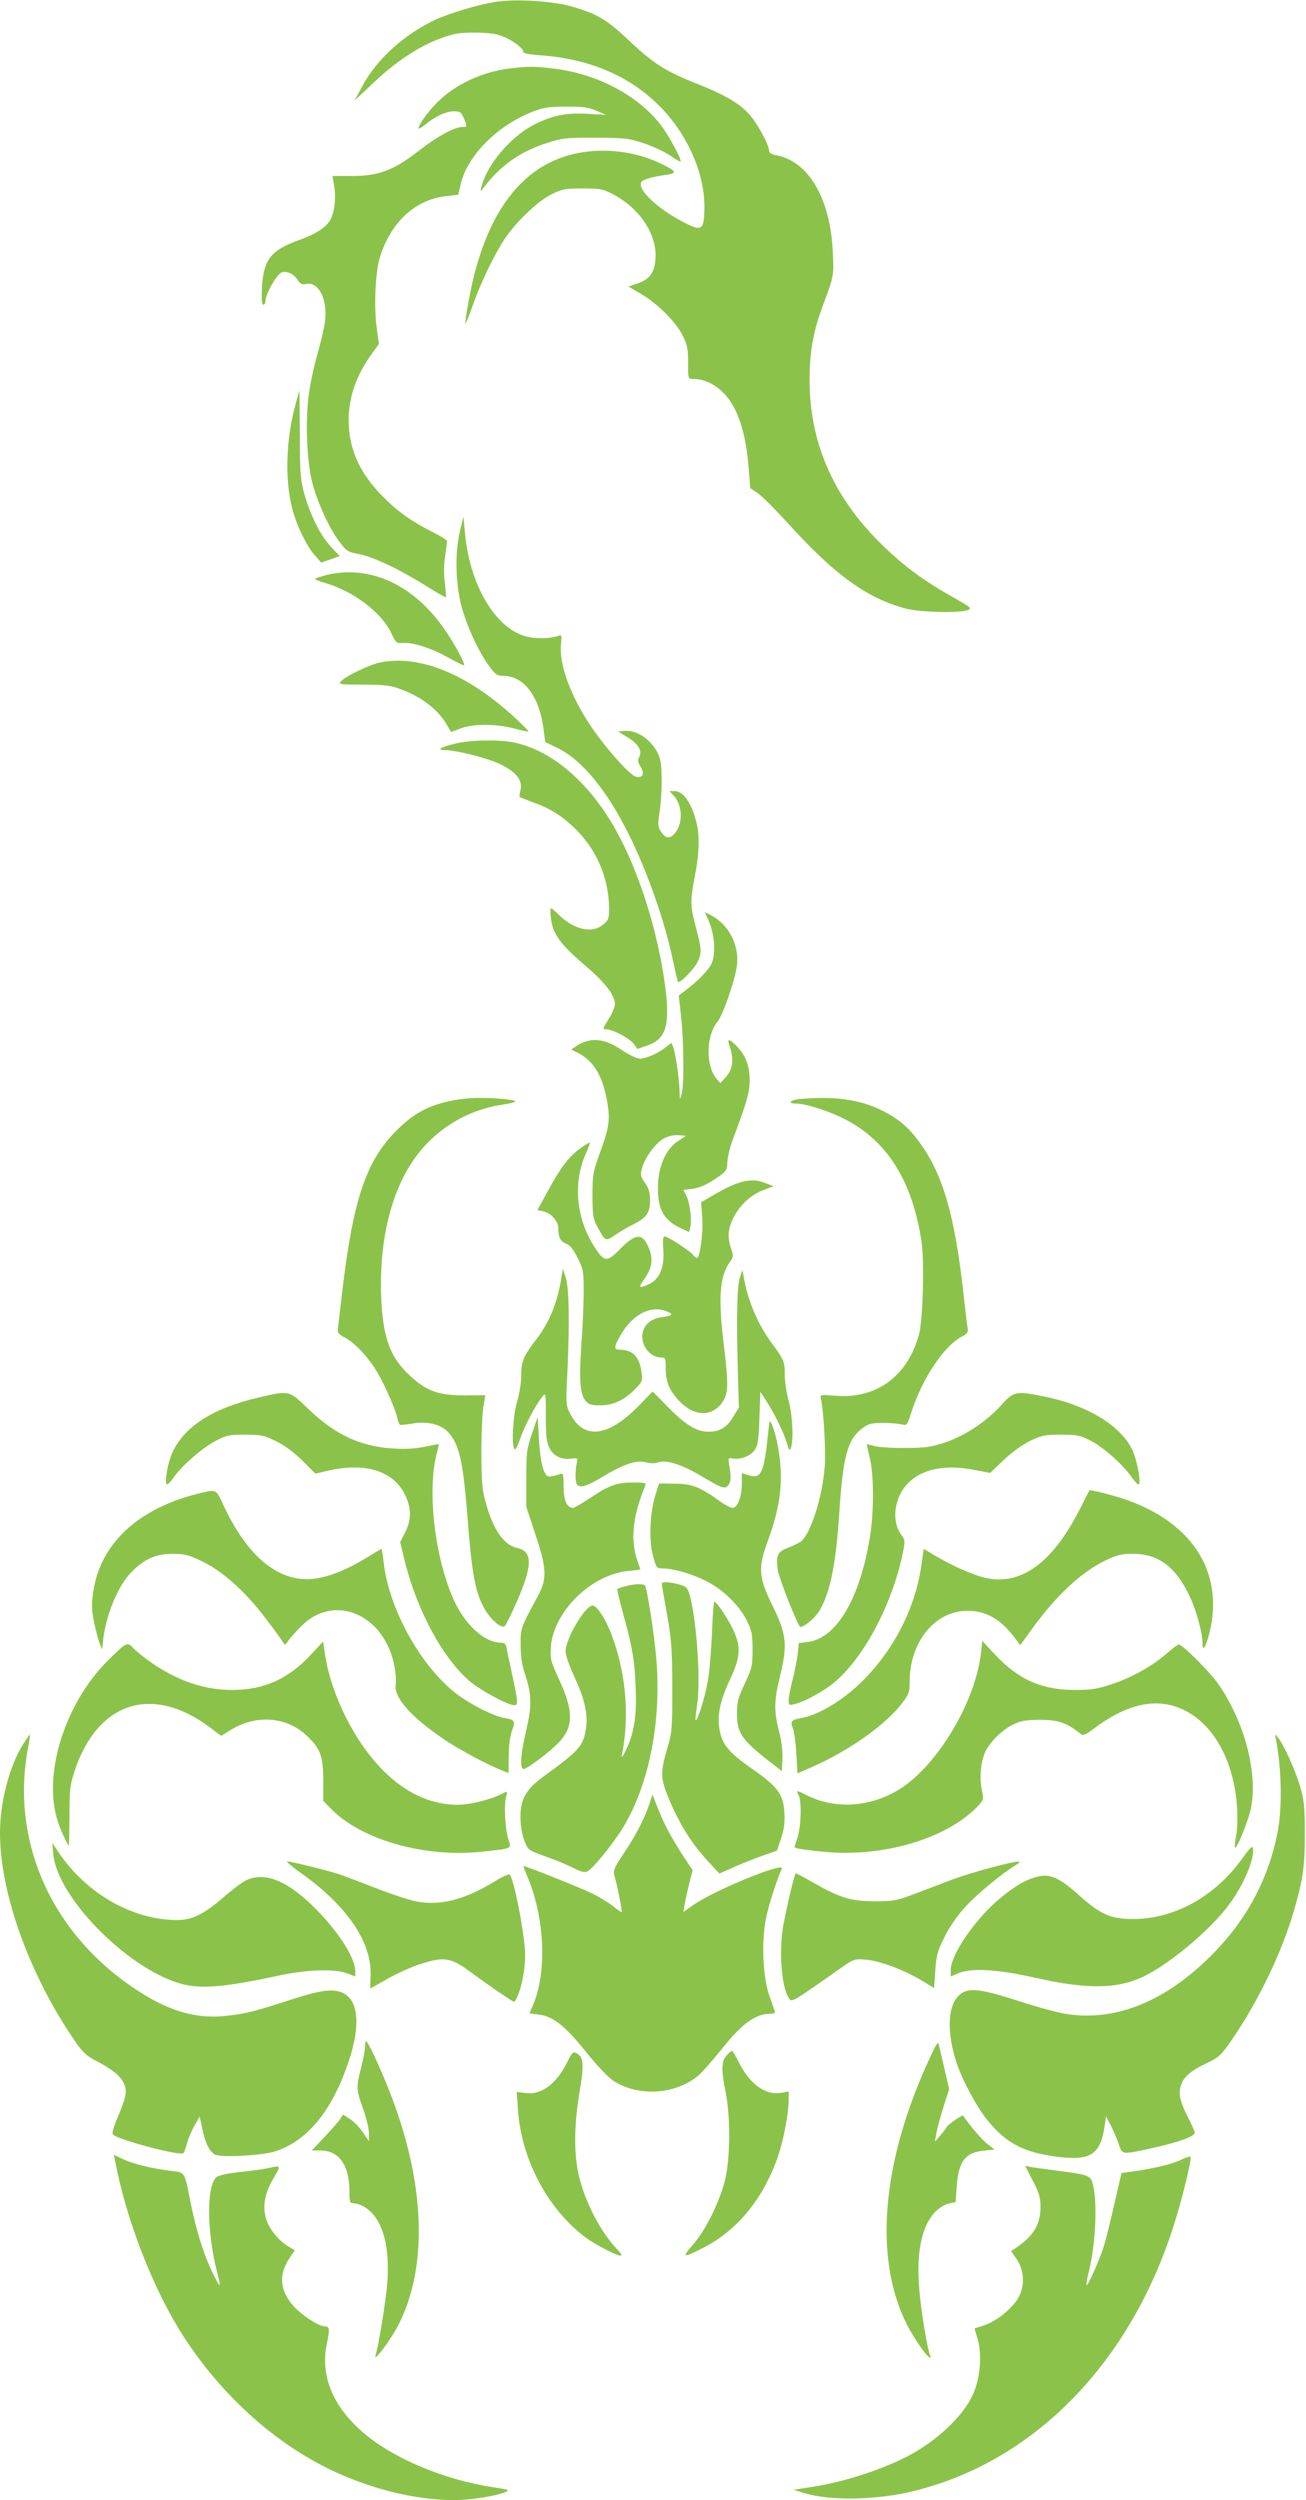 <?xml version="1.0" standalone="no"?>
<!DOCTYPE svg PUBLIC "-//W3C//DTD SVG 20010904//EN"
 "http://www.w3.org/TR/2001/REC-SVG-20010904/DTD/svg10.dtd">
<svg version="1.0" xmlns="http://www.w3.org/2000/svg"
 width="669pt" height="1280pt" viewBox="0 0 669 1280"
 preserveAspectRatio="xMidYMid meet">
<g transform="translate(0,1280) scale(0.1,-0.1)"
fill="#8bc34a" stroke="none">
<path d="M2535 12790 c-85 -14 -224 -55 -300 -89 -160 -73 -306 -204 -379
-342 l-40 -74 95 89 c114 109 232 187 342 228 70 26 96 31 177 31 65 0 109 -5
139 -17 53 -19 111 -62 111 -80 0 -9 26 -15 88 -19 259 -19 468 -110 624 -274
141 -149 224 -351 216 -527 -4 -96 -15 -101 -110 -52 -130 69 -230 162 -214
201 5 15 51 29 129 40 61 8 53 20 -40 63 -177 81 -398 81 -560 -2 -208 -105
-348 -345 -413 -710 -11 -60 -18 -111 -16 -113 2 -2 18 38 36 89 42 119 107
255 161 338 58 90 171 199 244 235 55 27 69 30 160 30 95 0 103 -2 163 -34
132 -72 218 -204 210 -324 -5 -73 -30 -107 -92 -128 l-47 -16 65 -38 c84 -49
180 -145 214 -215 23 -47 27 -68 27 -137 -1 -82 0 -83 25 -83 51 0 103 -22
146 -62 80 -73 125 -204 140 -405 l7 -92 37 -25 c21 -13 96 -89 168 -168 234
-256 393 -370 592 -424 72 -19 277 -24 319 -7 21 8 14 14 -80 67 -152 85 -261
167 -374 280 -242 242 -359 518 -358 836 1 140 18 238 64 364 62 166 61 163
55 286 -12 273 -124 464 -289 495 -22 4 -37 13 -37 21 0 32 -60 142 -103 190
-52 57 -128 101 -286 163 -142 57 -208 99 -325 210 -116 109 -164 139 -291
176 -101 30 -291 42 -400 25z"/>
<path d="M2607 12449 c-141 -18 -278 -83 -369 -175 -50 -50 -101 -124 -93
-132 2 -3 18 8 36 22 48 40 104 66 144 66 32 0 38 -4 51 -35 18 -44 18 -45 -8
-45 -39 0 -125 -47 -211 -113 -141 -111 -217 -139 -363 -138 l-91 0 9 -52 c10
-60 2 -129 -18 -169 -21 -40 -70 -73 -154 -104 -152 -54 -190 -101 -198 -245
-3 -63 -1 -89 7 -89 6 0 11 8 11 18 0 37 60 142 85 148 28 7 60 -9 81 -41 12
-19 22 -23 43 -19 63 13 110 -79 96 -191 -3 -29 -20 -100 -36 -157 -17 -57
-37 -148 -45 -203 -21 -133 -14 -347 15 -464 26 -101 87 -236 140 -305 35 -47
42 -52 100 -63 73 -14 208 -78 344 -163 54 -34 100 -60 101 -58 2 1 -1 35 -5
73 -6 44 -6 95 1 137 5 37 10 71 10 77 0 6 -32 26 -70 45 -116 59 -181 105
-260 185 -119 120 -174 244 -174 391 0 118 40 231 121 342 l34 47 -12 88 c-14
107 -6 277 16 353 55 181 183 300 342 316 l60 7 12 51 c33 147 186 302 369
374 57 22 83 26 172 26 86 0 114 -3 155 -21 l50 -21 -90 5 c-112 7 -183 -7
-277 -54 -122 -62 -244 -205 -273 -323 -6 -24 -5 -24 17 5 83 108 182 178 314
221 84 27 98 29 254 29 152 -1 171 -3 247 -28 45 -15 105 -43 134 -62 28 -20
53 -34 55 -32 8 8 -60 134 -102 188 -116 151 -327 262 -549 288 -101 12 -131
12 -228 0z"/>
<path d="M1512 10723 c-47 -174 -53 -378 -16 -523 21 -85 74 -196 116 -242
l33 -38 48 16 47 17 -45 48 c-54 58 -106 162 -137 274 -19 71 -22 106 -22 302
-1 123 -2 223 -2 223 -1 0 -11 -35 -22 -77z"/>
<path d="M2356 10080 c-26 -112 -23 -261 7 -381 27 -102 87 -234 144 -311 30
-41 40 -48 69 -48 110 0 190 -108 210 -286 l7 -53 65 -32 c123 -60 250 -214
362 -439 97 -194 188 -454 229 -656 11 -53 22 -98 24 -101 9 -9 79 61 98 98
25 49 24 66 -6 180 -30 114 -30 136 -5 267 23 119 25 207 6 277 -25 97 -67
155 -111 155 l-26 0 21 -22 c47 -51 50 -144 6 -195 -26 -30 -46 -27 -72 12
-14 22 -15 35 -5 100 14 98 14 233 0 276 -28 81 -110 144 -181 137 l-32 -3 52
-32 c54 -33 74 -71 55 -102 -7 -11 -5 -24 8 -46 23 -38 12 -60 -25 -51 -31 8
-156 149 -232 262 -103 154 -162 318 -150 417 4 41 3 48 -10 43 -43 -17 -124
-18 -177 -2 -153 45 -282 267 -305 526 l-8 85 -18 -75z"/>
<path d="M1672 9856 c-29 -8 -55 -16 -58 -19 -3 -3 21 -13 53 -22 143 -41 290
-153 338 -258 24 -50 25 -51 63 -49 50 4 149 -29 236 -79 38 -21 71 -37 73
-35 7 7 -47 108 -99 183 -158 229 -383 333 -606 279z"/>
<path d="M1950 9409 c-53 -10 -179 -70 -202 -96 -16 -17 -11 -18 110 -18 98 0
140 -4 182 -19 109 -37 200 -104 246 -182 l25 -42 49 19 c65 24 181 24 275 -1
39 -10 71 -17 73 -15 1 1 -26 29 -61 62 -244 228 -492 332 -697 292z"/>
<path d="M2337 8994 c-77 -18 -104 -33 -62 -34 66 -1 223 -41 291 -74 81 -41
112 -82 100 -132 -4 -16 -6 -31 -4 -34 2 -2 32 -14 66 -27 94 -32 166 -79 237
-155 99 -105 154 -243 155 -390 0 -51 -3 -59 -31 -82 -55 -46 -144 -27 -223
47 -21 21 -40 37 -42 37 -10 0 -2 -75 11 -107 24 -57 59 -97 162 -186 101 -85
153 -153 153 -197 0 -14 -13 -47 -30 -73 -35 -56 -35 -57 -12 -57 31 0 118
-47 138 -74 l19 -26 47 16 c96 32 119 97 99 274 -38 325 -157 683 -301 905
-134 205 -303 337 -478 374 -72 15 -224 13 -295 -5z"/>
<path d="M3631 8083 c30 -67 36 -169 14 -216 -17 -35 -66 -86 -134 -138 l-34
-25 12 -110 c14 -129 16 -356 2 -399 -9 -28 -9 -28 -10 17 -1 61 -20 194 -32
225 l-9 24 -33 -25 c-41 -32 -99 -56 -132 -56 -13 0 -53 20 -88 43 -91 62
-162 69 -235 21 l-26 -17 35 -18 c81 -41 126 -117 150 -253 15 -88 9 -131 -37
-256 -36 -99 -39 -112 -39 -220 0 -99 3 -120 22 -155 44 -82 44 -82 94 -48 24
17 67 42 96 56 66 34 83 59 83 122 0 38 -6 60 -26 89 -24 35 -25 42 -15 76 17
58 72 131 113 152 22 12 52 18 74 16 l38 -3 -41 -27 c-59 -39 -97 -120 -102
-217 -6 -123 24 -184 110 -226 l49 -23 6 25 c9 36 -2 126 -20 161 l-15 30 49
6 c34 5 68 20 112 49 60 40 62 44 64 87 1 25 12 72 24 105 78 210 90 251 90
315 0 75 -21 129 -70 178 -38 38 -47 36 -31 -9 21 -61 14 -115 -19 -151 l-30
-33 -20 23 c-56 66 -53 221 5 290 28 34 90 212 100 289 13 104 -42 210 -134
258 l-30 15 20 -47z"/>
<path d="M2305 7163 c-114 -24 -190 -66 -275 -152 -154 -154 -220 -351 -275
-808 -14 -114 -25 -213 -25 -220 0 -7 17 -21 38 -32 47 -25 110 -90 157 -164
39 -63 98 -194 110 -245 3 -17 10 -34 13 -36 4 -2 31 0 60 5 79 15 153 -3 190
-46 55 -62 74 -146 97 -435 21 -276 38 -370 78 -450 30 -61 86 -115 111 -107
5 2 34 59 64 128 81 186 81 257 1 274 -69 15 -123 94 -161 233 -18 65 -22 104
-22 257 0 99 5 205 11 236 l9 56 -105 -1 c-134 0 -196 22 -279 99 -103 95
-139 191 -149 395 -12 275 42 521 154 694 103 160 270 269 458 299 41 6 75 14
75 18 0 9 -110 19 -194 18 -39 0 -102 -7 -141 -16z"/>
<path d="M4093 7173 c-47 -5 -59 -23 -15 -23 49 0 174 -40 252 -81 218 -113
345 -319 391 -630 15 -103 6 -403 -14 -474 -60 -212 -217 -327 -425 -311 -77
6 -83 5 -78 -11 14 -48 27 -268 21 -348 -12 -158 -70 -342 -121 -386 -11 -8
-40 -23 -67 -33 -54 -20 -63 -40 -53 -112 5 -43 105 -294 116 -294 19 0 73 45
94 78 58 92 88 237 106 517 19 280 42 365 115 421 33 25 47 28 104 29 36 0 80
-3 97 -7 30 -7 31 -7 53 63 55 170 165 336 256 385 32 17 36 23 31 49 -3 17
-12 95 -21 175 -44 395 -104 603 -220 765 -57 81 -112 128 -200 171 -114 56
-241 73 -422 57z"/>
<path d="M2973 6921 c-59 -43 -99 -95 -163 -212 l-57 -104 31 -7 c38 -8 76
-51 76 -86 0 -47 11 -68 39 -79 20 -7 37 -28 60 -73 29 -59 31 -70 31 -169 0
-58 -5 -182 -12 -276 -12 -184 -7 -251 22 -287 15 -19 28 -23 77 -23 67 1 124
28 182 89 32 33 33 38 27 82 -10 78 -46 114 -112 114 -31 0 -30 14 6 76 56 98
144 148 220 125 53 -16 51 -27 -6 -34 -64 -7 -104 -46 -104 -101 1 -57 46
-106 97 -106 21 0 23 -4 23 -55 0 -68 17 -110 65 -163 48 -54 110 -78 159 -62
49 16 83 59 90 117 4 28 -2 114 -14 208 -32 256 -25 368 28 443 20 27 20 31 6
73 -9 24 -14 60 -11 80 12 90 88 183 177 216 l53 20 -48 18 c-64 25 -129 11
-240 -52 l-84 -48 6 -76 c6 -76 -11 -209 -27 -209 -4 0 -14 8 -21 17 -18 21
-129 93 -144 93 -9 0 -11 -19 -7 -68 6 -89 -19 -150 -71 -175 -54 -26 -60 -21
-27 24 39 55 47 99 26 154 -33 84 -67 84 -151 -1 -65 -67 -79 -66 -128 9 -97
148 -114 337 -42 490 12 26 19 47 15 47 -4 0 -25 -13 -47 -29z"/>
<path d="M2875 6255 c-19 -123 -62 -228 -130 -315 -63 -82 -75 -111 -75 -182
0 -35 -9 -94 -21 -133 -21 -71 -30 -219 -14 -244 4 -8 15 12 29 51 21 64 80
176 114 217 18 23 18 21 18 -100 0 -99 3 -131 18 -161 20 -42 60 -62 111 -56
35 4 36 3 29 -25 -8 -38 -8 -93 1 -106 13 -22 52 -10 133 39 109 65 173 87
222 73 23 -6 46 -6 61 0 40 15 120 -10 218 -68 109 -65 124 -70 141 -50 15 18
16 46 6 101 -7 40 -6 41 16 37 39 -7 90 11 112 41 18 24 22 46 26 164 l5 137
32 -50 c43 -67 88 -160 104 -214 10 -35 14 -40 20 -25 15 38 9 169 -11 242
-11 39 -20 99 -20 133 0 68 -4 77 -67 163 -76 103 -127 228 -146 356 -3 21 -5
18 -17 -20 -15 -48 -18 -209 -10 -500 l5 -165 -28 -47 c-32 -55 -69 -78 -127
-78 -61 0 -116 33 -206 124 l-81 82 -70 -72 c-156 -161 -282 -177 -351 -44
-23 44 -24 48 -15 225 11 251 8 420 -9 475 l-15 45 -8 -50z"/>
<path d="M1324 5645 c-233 -54 -380 -148 -441 -282 -25 -54 -43 -163 -27 -163
5 0 20 16 33 35 39 58 148 153 214 187 56 30 70 33 152 33 83 0 96 -3 160 -34
45 -22 91 -57 135 -100 l66 -66 49 12 c196 49 345 7 408 -116 35 -70 36 -130
2 -197 l-25 -49 19 -80 c62 -259 192 -505 333 -629 53 -47 199 -126 232 -126
22 0 20 14 -13 170 -13 58 -25 115 -27 128 -3 16 -11 22 -32 22 -76 1 -172 85
-229 201 -105 217 -149 584 -93 778 5 19 9 36 7 37 -1 1 -33 -5 -72 -13 -48
-10 -99 -13 -160 -9 -169 10 -299 71 -436 203 -100 96 -95 95 -255 58z"/>
<path d="M5125 5602 c-77 -84 -186 -155 -289 -189 -69 -22 -98 -26 -201 -26
-66 -1 -137 4 -157 10 -21 6 -38 10 -38 8 0 -2 7 -34 16 -72 21 -87 21 -277 0
-403 -51 -314 -171 -517 -316 -536 l-48 -6 -6 -57 c-4 -31 -15 -90 -26 -131
-11 -41 -20 -88 -20 -104 0 -26 2 -28 28 -21 49 12 126 52 186 96 158 118 312
400 370 674 13 65 13 70 -6 95 -55 74 -37 200 39 272 71 68 186 90 326 64 l89
-17 70 67 c44 41 96 78 137 98 59 28 76 31 156 31 80 0 97 -3 150 -30 65 -33
166 -122 210 -185 15 -22 32 -40 37 -40 14 0 -1 95 -24 158 -49 132 -226 245
-458 292 -149 30 -155 29 -225 -48z"/>
<path d="M2725 5460 c-27 -79 -29 -96 -29 -230 l0 -145 48 -145 c57 -172 59
-223 11 -312 -89 -164 -89 -165 -88 -252 0 -54 7 -102 22 -146 35 -107 36
-160 7 -287 -31 -131 -35 -208 -10 -199 34 13 146 100 184 143 68 78 67 155
-5 312 -45 98 -47 107 -43 170 13 180 208 371 397 388 33 3 61 7 61 8 0 1 -6
20 -14 41 -38 110 -26 229 39 387 6 15 0 17 -56 17 -89 0 -125 -12 -219 -75
-46 -30 -88 -55 -95 -55 -31 0 -48 39 -48 110 0 61 -2 70 -16 64 -9 -4 -28 -9
-44 -12 -24 -4 -29 0 -43 34 -10 24 -19 85 -23 154 l-7 115 -29 -85z"/>
<path d="M3936 5475 c-22 -217 -35 -248 -101 -228 l-35 11 0 -54 c0 -66 -22
-124 -47 -124 -10 0 -41 16 -68 36 -99 71 -142 88 -229 88 l-80 1 -19 -60
c-28 -91 -34 -231 -12 -310 17 -62 18 -65 49 -65 57 0 158 -30 228 -67 85 -44
164 -122 203 -199 26 -52 30 -69 30 -149 0 -84 -3 -95 -40 -175 -35 -74 -40
-94 -40 -156 0 -91 24 -129 142 -223 l88 -69 3 63 c2 40 -5 93 -18 143 -26
105 -25 155 6 282 39 158 33 214 -39 360 -71 144 -74 192 -27 322 49 132 70
233 70 336 0 91 -19 204 -45 266 -13 30 -13 30 -19 -29z"/>
<path d="M1003 5150 c-301 -78 -490 -257 -525 -498 -10 -66 -9 -92 4 -158 9
-44 22 -92 29 -109 l13 -30 3 35 c12 134 75 289 147 362 68 68 125 93 213 93
63 -1 81 -6 155 -42 104 -52 219 -156 322 -293 41 -54 79 -106 85 -117 11 -17
12 -17 28 7 9 14 40 48 69 77 168 167 423 57 474 -205 7 -34 10 -77 7 -96 -11
-67 81 -170 255 -286 79 -53 225 -130 299 -158 l24 -10 1 87 c0 53 7 103 17
131 18 50 15 55 -42 65 -59 10 -192 80 -259 136 -178 147 -333 434 -357 663
-4 36 -9 66 -11 66 -2 0 -34 -19 -71 -42 -99 -60 -181 -95 -256 -108 -186 -33
-355 99 -484 377 -38 82 -33 80 -140 53z"/>
<path d="M5539 5088 c-141 -282 -300 -404 -483 -368 -62 12 -179 63 -272 119
l-52 31 -12 -82 c-32 -227 -147 -447 -318 -610 -93 -88 -213 -159 -293 -173
-55 -10 -62 -17 -48 -51 7 -16 15 -75 18 -131 l6 -102 78 34 c183 80 377 217
457 324 37 48 40 58 40 115 1 201 130 359 295 359 96 1 172 -43 246 -142 l25
-34 61 84 c126 174 254 292 380 352 57 27 80 32 138 32 128 -1 214 -64 285
-209 37 -75 70 -194 70 -252 0 -45 17 -16 36 58 77 317 -97 577 -461 691 -44
13 -97 27 -117 31 l-37 7 -42 -83z"/>
<path d="M3390 4692 c0 -5 12 -76 27 -158 23 -132 26 -175 27 -374 0 -207 -2
-231 -24 -305 -39 -133 -38 -158 9 -271 53 -125 115 -224 194 -309 l62 -67 65
29 c36 16 102 43 147 59 l83 29 21 63 c16 48 20 81 17 132 -5 94 -34 133 -168
226 -121 84 -155 128 -166 211 -9 72 7 142 58 250 51 109 54 161 15 247 -27
57 -85 145 -98 146 -3 0 -9 -73 -12 -163 -4 -89 -13 -201 -22 -248 -14 -80
-53 -204 -62 -196 -2 3 2 38 8 78 20 127 -4 459 -42 575 -8 26 -17 34 -54 43
-52 13 -85 14 -85 3z"/>
<path d="M3200 4678 c-19 -5 -36 -11 -38 -13 -2 -2 10 -52 26 -112 50 -179 63
-252 68 -388 7 -148 -8 -241 -51 -328 -14 -29 -23 -41 -20 -27 40 196 23 414
-47 607 -31 87 -79 163 -102 163 -39 0 -141 -173 -139 -237 1 -18 21 -76 46
-130 55 -118 71 -197 57 -274 -15 -80 -38 -105 -213 -232 -93 -67 -122 -119
-121 -212 1 -43 8 -89 20 -119 19 -48 19 -48 109 -81 50 -17 114 -44 143 -59
40 -20 57 -24 71 -17 28 15 112 117 169 203 142 219 212 552 184 885 -11 129
-46 355 -58 375 -7 11 -60 9 -104 -4z"/>
<path d="M1595 4331 c-117 -126 -240 -182 -400 -183 -147 -2 -291 48 -430 147
-33 24 -71 54 -84 69 -29 31 -34 28 -129 -66 -155 -154 -264 -390 -279 -605
-7 -108 7 -191 47 -280 16 -35 30 -63 32 -63 2 0 3 69 4 153 0 137 3 160 27
232 117 352 397 442 691 222 l59 -44 54 33 c130 78 285 64 386 -34 69 -66 82
-102 83 -225 l0 -107 40 -41 c156 -159 480 -251 774 -219 159 17 150 13 133
68 -16 53 -22 172 -10 215 8 28 7 28 -20 14 -57 -30 -167 -57 -227 -57 -166 0
-319 86 -450 251 -113 143 -202 340 -229 506 l-12 79 -60 -65z"/>
<path d="M5025 4337 c-28 -248 -220 -571 -412 -694 -151 -96 -335 -109 -485
-32 -47 24 -51 24 -37 -2 16 -30 13 -155 -5 -214 -9 -27 -16 -51 -16 -51 0 -7
44 -14 144 -24 303 -32 634 65 794 232 32 34 32 35 21 88 -12 57 -6 134 16
186 20 49 83 113 139 142 44 22 64 26 141 27 93 0 137 -14 203 -66 23 -18 24
-17 85 28 188 138 352 159 497 62 129 -87 214 -263 227 -474 3 -49 1 -115 -5
-145 -6 -30 -9 -57 -6 -59 10 -10 74 149 84 212 32 185 -40 443 -174 632 -46
63 -179 195 -197 195 -6 0 -32 -18 -57 -41 -75 -66 -181 -126 -282 -160 -82
-27 -109 -31 -195 -31 -170 0 -289 53 -412 185 l-61 66 -7 -62z"/>
<path d="M120 3873 c-72 -115 -120 -298 -120 -457 0 -314 155 -738 393 -1079
30 -42 55 -66 92 -84 84 -43 131 -80 149 -118 19 -40 14 -69 -37 -189 -14 -33
-23 -65 -20 -72 9 -24 348 -115 363 -97 4 4 12 28 19 53 7 25 24 65 39 90 l25
44 13 -61 c15 -74 37 -119 66 -134 30 -16 239 -5 306 16 166 53 293 207 378
461 61 181 51 309 -26 349 -49 25 -112 18 -258 -29 -194 -63 -236 -74 -330
-85 -172 -22 -322 25 -509 156 -411 288 -608 750 -519 1216 7 37 11 67 9 67
-1 0 -16 -21 -33 -47z"/>
<path d="M6535 3900 c30 -155 34 -350 10 -477 -45 -237 -156 -447 -330 -624
-239 -244 -498 -350 -753 -310 -41 6 -150 36 -243 66 -204 66 -264 72 -309 27
-57 -57 -60 -192 -9 -346 31 -91 102 -223 158 -292 93 -115 184 -163 348 -185
178 -24 229 8 251 153 l8 53 23 -45 c13 -25 32 -67 41 -95 20 -59 12 -58 188
-19 124 28 202 57 202 75 0 6 -15 41 -34 78 -42 83 -51 122 -36 166 14 43 52
75 135 114 57 27 71 40 117 106 140 201 265 459 327 675 47 165 55 223 55 395
-1 144 -3 169 -27 248 -27 86 -80 203 -111 242 -16 20 -16 19 -11 -5z"/>
<path d="M3330 3574 c-25 -76 -67 -161 -129 -254 -61 -93 -62 -96 -51 -133 14
-48 39 -177 34 -177 -2 0 -24 15 -48 34 -25 19 -71 47 -103 62 -68 33 -347
144 -351 140 -1 -2 7 -25 19 -52 89 -209 102 -488 30 -658 l-19 -44 48 -6 c74
-10 133 -56 240 -189 52 -66 115 -132 139 -148 129 -86 321 -74 440 26 18 16
71 76 117 133 106 133 174 182 250 182 13 0 24 3 24 6 0 4 -12 39 -26 78 -36
95 -45 282 -20 405 14 69 51 185 81 254 16 38 -351 -113 -455 -187 l-49 -35 6
37 c3 20 14 69 23 107 l18 70 -43 65 c-65 99 -105 174 -135 252 l-28 71 -12
-39z"/>
<path d="M273 3306 c21 -219 374 -579 646 -660 104 -31 223 -22 511 40 148 31
282 35 348 11 l42 -16 0 27 c0 71 -96 217 -222 338 -132 127 -239 169 -332
130 -18 -7 -71 -46 -117 -86 -104 -90 -164 -120 -241 -120 -228 0 -464 134
-607 345 l-33 50 5 -59z"/>
<path d="M6365 3287 c-140 -196 -347 -311 -560 -312 -114 0 -168 23 -280 124
-100 89 -148 110 -214 92 -59 -15 -115 -49 -191 -112 -124 -103 -250 -287
-250 -365 l0 -33 38 16 c66 29 201 21 392 -22 256 -58 408 -59 539 -3 134 57
361 245 459 380 75 102 129 232 120 285 -2 16 -14 4 -53 -50z"/>
<path d="M1545 3208 c237 -169 363 -357 353 -528 -1 -33 -2 -60 -1 -60 2 0 41
22 88 49 47 27 123 61 170 76 117 38 154 33 248 -36 116 -85 228 -161 231
-158 29 33 56 148 56 238 0 96 -56 390 -79 414 -4 4 -40 -12 -80 -37 -142 -87
-264 -121 -381 -104 -34 4 -129 34 -213 67 -84 32 -174 67 -202 76 -58 19
-243 65 -264 65 -7 0 26 -28 74 -62z"/>
<path d="M5082 3240 c-61 -16 -156 -45 -210 -65 -53 -21 -140 -53 -192 -73
-87 -33 -104 -36 -200 -36 -124 1 -176 17 -313 95 -49 28 -90 50 -91 48 -9
-11 -56 -215 -67 -287 -19 -135 -3 -305 34 -355 13 -19 16 -17 257 152 74 52
76 53 135 48 70 -5 195 -52 287 -107 l63 -38 6 89 c5 78 11 99 47 171 24 50
66 110 103 151 59 66 188 173 259 216 48 29 22 27 -118 -9z"/>
<path d="M1870 2322 c0 -16 -9 -64 -20 -107 -26 -102 -26 -111 10 -212 17 -46
30 -103 30 -126 l0 -40 -31 46 c-17 25 -47 56 -66 68 l-36 23 -16 -25 c-9 -13
-45 -54 -80 -91 l-64 -68 45 0 c94 0 147 -74 148 -207 0 -57 2 -63 20 -63 12
0 33 -6 48 -14 100 -52 144 -203 124 -416 -11 -105 -43 -298 -58 -348 -14 -45
82 84 121 163 150 301 131 730 -51 1191 -47 120 -110 254 -119 254 -3 0 -5
-13 -5 -28z"/>
<path d="M4763 2264 c-247 -531 -289 -1024 -118 -1364 35 -69 105 -170 118
-170 5 0 6 4 3 8 -13 21 -47 221 -56 331 -18 200 11 339 85 411 18 18 48 35
67 39 l33 7 6 79 c8 128 43 174 136 184 l58 6 -37 28 c-28 22 -88 92 -125 146
-3 5 -83 -50 -83 -58 -1 -3 -14 -22 -31 -41 l-30 -35 7 40 c3 22 20 83 36 135
l30 94 -22 96 c-12 52 -25 108 -29 124 -6 28 -9 24 -48 -60z"/>
<path d="M2907 2245 c-55 -113 -134 -172 -215 -161 l-45 6 6 -88 c13 -209 109
-426 254 -575 66 -68 112 -101 200 -146 82 -41 95 -39 51 7 -79 84 -153 223
-189 357 -30 113 -30 270 0 445 24 144 21 178 -17 199 -16 8 -22 3 -45 -44z"/>
<path d="M3722 2277 c-27 -29 -28 -74 -5 -188 26 -129 24 -349 -5 -459 -31
-115 -101 -253 -164 -324 -57 -65 -50 -67 47 -18 181 90 316 255 392 477 27
81 53 217 53 282 l0 45 -35 -6 c-83 -16 -165 43 -222 159 -15 30 -30 55 -33
55 -4 0 -16 -10 -28 -23z"/>
<path d="M602 1676 c63 -290 196 -619 340 -841 218 -335 528 -598 858 -726
182 -72 367 -109 530 -109 81 1 207 20 255 40 29 12 26 13 -59 26 -239 36
-491 139 -644 262 -171 137 -243 301 -208 472 16 77 15 90 -12 90 -30 0 -118
58 -159 104 -71 81 -77 162 -18 248 l25 37 -35 21 c-54 34 -102 96 -115 151
-15 63 -1 127 45 204 35 58 34 60 -30 45 -22 -5 -87 -14 -145 -20 -67 -7 -111
-17 -122 -27 -51 -46 -49 -285 6 -493 8 -30 13 -57 10 -59 -2 -2 -22 34 -43
80 -42 90 -79 212 -106 349 -29 150 -28 148 -93 155 -100 12 -192 34 -246 58
l-53 25 19 -92z"/>
<path d="M6051 1743 c-44 -22 -135 -44 -246 -60 l-60 -8 -36 -155 c-19 -85
-43 -182 -53 -215 -19 -65 -84 -211 -90 -204 -3 2 4 40 15 84 34 146 41 360
14 444 -10 32 -31 39 -166 56 -68 9 -136 18 -151 21 l-27 6 39 -76 c34 -65 40
-87 40 -137 0 -88 -37 -148 -128 -209 l-23 -15 28 -40 c41 -60 44 -139 9 -200
-34 -57 -110 -118 -175 -140 l-49 -16 15 -51 c25 -83 14 -208 -24 -289 -52
-113 -190 -241 -341 -318 -136 -69 -330 -131 -487 -154 l-90 -14 55 -17 c124
-38 345 -37 528 3 641 143 1153 665 1376 1404 39 128 80 302 75 314 -2 4 -24
-2 -48 -14z"/>
</g>
</svg>
